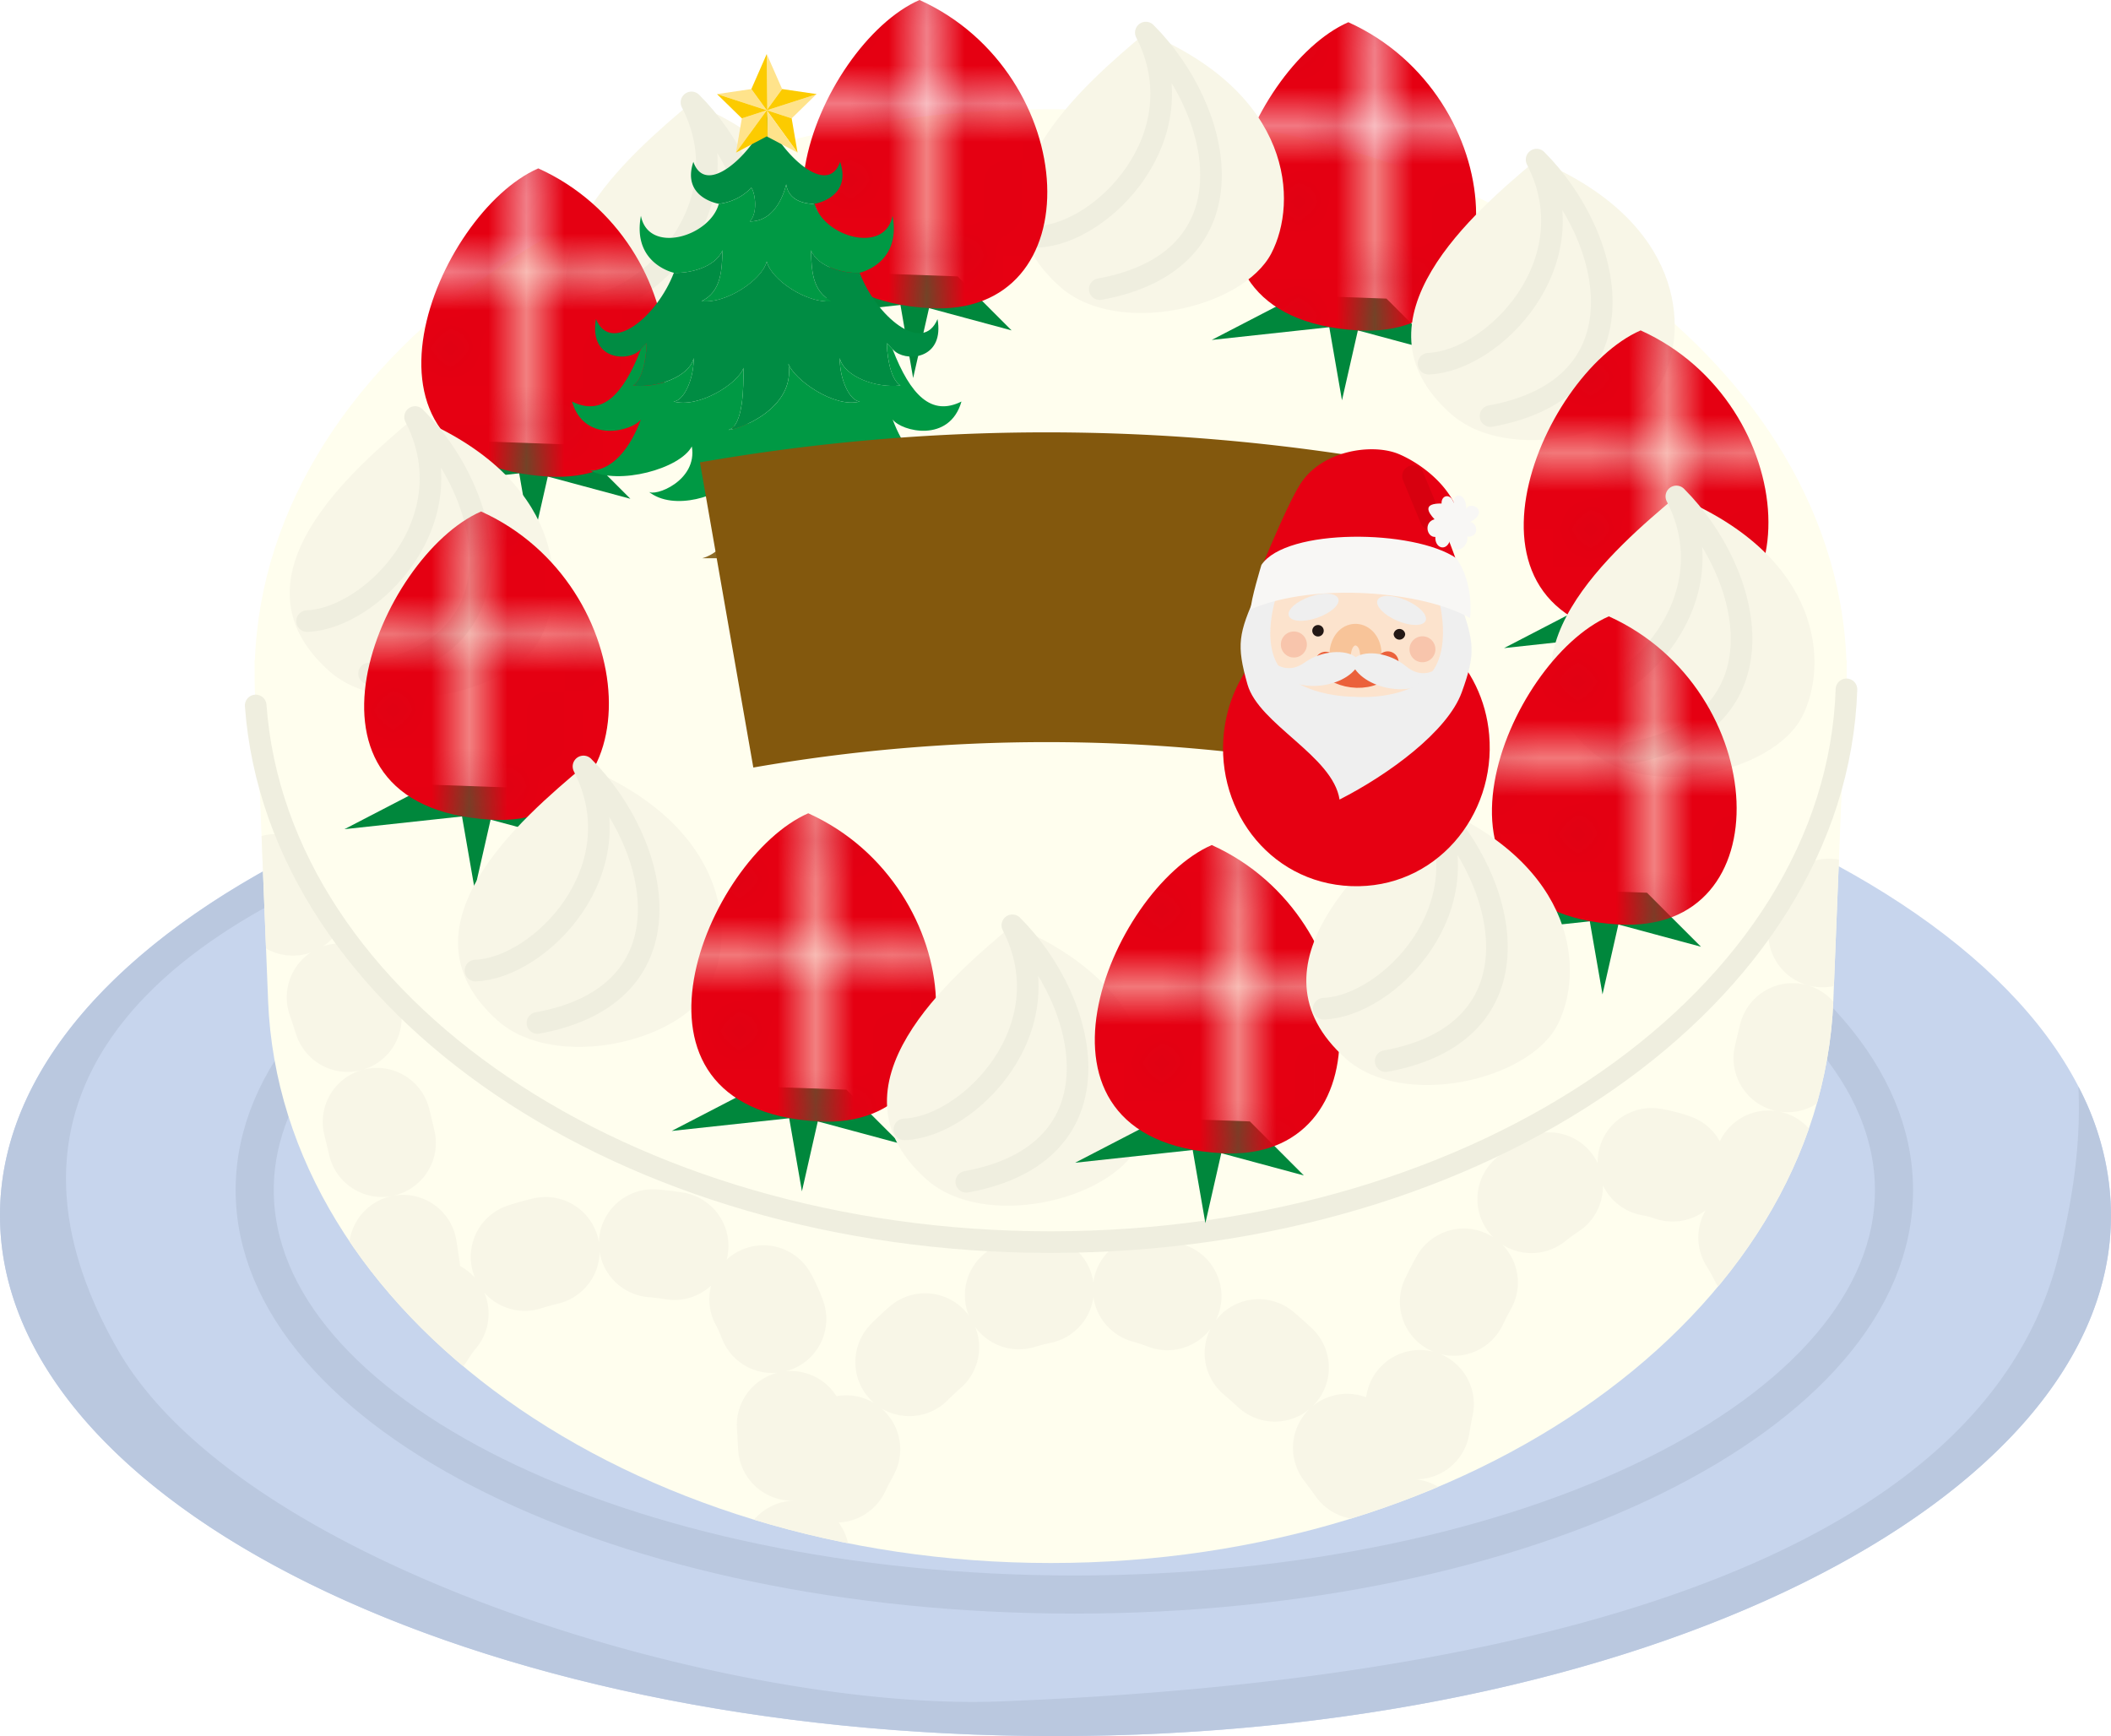 <svg xmlns="http://www.w3.org/2000/svg" xmlns:xlink="http://www.w3.org/1999/xlink" viewBox="0 0 553.73 455.42"><defs><style>.cls-1{fill:#fffeee;}.cls-10,.cls-11,.cls-2,.cls-31,.cls-33,.cls-35,.cls-8{fill:none;}.cls-3{fill:#e60012;}.cls-4{fill:#c30d23;}.cls-5{isolation:isolate;}.cls-6{fill:#c7d5ed;}.cls-7{fill:#bac8df;}.cls-8{stroke:#bac8df;stroke-width:10px;}.cls-9{clip-path:url(#clip-path);}.cls-10{stroke:#f8f6e7;stroke-width:28.35px;stroke-dasharray:5.67 28.35;}.cls-10,.cls-11,.cls-31,.cls-33,.cls-35{stroke-linecap:round;stroke-linejoin:round;}.cls-11{stroke:#efeedf;}.cls-11,.cls-31,.cls-33,.cls-35{stroke-width:5.67px;}.cls-12{fill:#00873c;}.cls-13{fill:url(#新規パターンスウォッチ_36);}.cls-14{fill:#f8f6e7;}.cls-15{fill:url(#新規パターンスウォッチ_36-3);}.cls-16{fill:url(#新規パターンスウォッチ_36-5);}.cls-17{fill:url(#新規パターンスウォッチ_36-7);}.cls-18{fill:url(#新規パターンスウォッチ_36-9);}.cls-19{fill:url(#新規パターンスウォッチ_36-11);}.cls-20{fill:url(#新規パターンスウォッチ_36-13);}.cls-21{fill:url(#新規パターンスウォッチ_36-15);}.cls-22{fill:#8d6b27;}.cls-23{opacity:0.2;mix-blend-mode:multiply;}.cls-24{fill:#008c43;}.cls-25{fill:#094;}.cls-26{fill:#fccb00;}.cls-27{fill:#ffe38b;}.cls-28{fill:#83580d;}.cls-29{fill:#fce3cd;}.cls-30{fill:#231815;}.cls-31{stroke:#f8c499;}.cls-32{fill:#f8c5ac;}.cls-33{stroke:#eb613b;}.cls-34{fill:#efefef;}.cls-35{stroke:#d7000f;}.cls-36{fill:#f8f7f5;}</style><clipPath id="clip-path" transform="translate(-10.38 -9.6)"><path id="SVGID" class="cls-1" d="M456.06,182.78c-36.84-40.32-98.95-67-170.1-67s-133.26,26.71-170.09,67H77.16L80.7,272s0,.08,0,.14C84,354.64,175.83,419.61,286,419.61s202-65,205.27-147.46l3.55-89.37Z"/></clipPath><pattern id="新規パターンスウォッチ_36" data-name="新規パターンスウォッチ 36" width="6.5" height="6.5" patternTransform="translate(8775.88 8587.5) scale(10)" patternUnits="userSpaceOnUse" viewBox="0 0 6.5 6.5"><rect class="cls-2" width="6.5" height="6.5"/><rect class="cls-3" width="6.5" height="6.5"/><path class="cls-4" d="M2.83,0a.2.2,0,0,1-.2.2A.2.2,0,0,1,2.42,0a.2.2,0,0,1,.21-.2A.2.2,0,0,1,2.83,0Z"/><circle class="cls-4" cx="0.88" cy="-0.17" r="0.25"/><circle class="cls-4" cx="5.63" cy="-0.04" r="0.25"/><path class="cls-4" d="M2.83,6.51a.2.2,0,0,1-.2.2.2.2,0,1,1,0-.4A.2.2,0,0,1,2.83,6.51Z"/><path class="cls-4" d="M5,1.76a.2.2,0,1,1-.2-.2A.2.2,0,0,1,5,1.76Z"/><path class="cls-4" d="M1.83,2a.2.2,0,0,1-.2.2.2.2,0,1,1,0-.4A.2.2,0,0,1,1.83,2Z"/><circle class="cls-4" cx="5.63" cy="6.46" r="0.25"/><circle class="cls-4" cx="0.17" cy="3.83" r="0.25"/><circle class="cls-4" cx="6.67" cy="3.83" r="0.25"/><circle class="cls-4" cx="4.13" cy="4.71" r="0.25"/><circle class="cls-4" cx="0.88" cy="6.33" r="0.25"/></pattern><pattern id="新規パターンスウォッチ_36-3" data-name="新規パターンスウォッチ 36" width="6.5" height="6.5" patternTransform="translate(8852.55 8603.33) scale(10)" patternUnits="userSpaceOnUse" viewBox="0 0 6.5 6.5"><rect class="cls-2" width="6.5" height="6.5"/><rect class="cls-3" width="6.5" height="6.5"/><path class="cls-4" d="M2.83,0a.2.2,0,0,1-.2.2A.2.2,0,0,1,2.42,0a.2.2,0,0,1,.21-.2A.2.2,0,0,1,2.83,0Z"/><circle class="cls-4" cx="0.88" cy="-0.17" r="0.25"/><circle class="cls-4" cx="5.63" cy="-0.04" r="0.25"/><path class="cls-4" d="M2.83,6.51a.2.2,0,0,1-.2.2.2.2,0,1,1,0-.4A.2.2,0,0,1,2.83,6.51Z"/><path class="cls-4" d="M5,1.76a.2.2,0,1,1-.2-.2A.2.2,0,0,1,5,1.76Z"/><path class="cls-4" d="M1.83,2a.2.2,0,0,1-.2.2.2.2,0,1,1,0-.4A.2.2,0,0,1,1.83,2Z"/><circle class="cls-4" cx="5.63" cy="6.46" r="0.25"/><circle class="cls-4" cx="0.17" cy="3.83" r="0.25"/><circle class="cls-4" cx="6.67" cy="3.83" r="0.25"/><circle class="cls-4" cx="4.13" cy="4.71" r="0.25"/><circle class="cls-4" cx="0.88" cy="6.33" r="0.25"/></pattern><pattern id="新規パターンスウォッチ_36-5" data-name="新規パターンスウォッチ 36" width="6.5" height="6.5" patternTransform="translate(8728.39 8581.66) scale(10)" patternUnits="userSpaceOnUse" viewBox="0 0 6.5 6.5"><rect class="cls-2" width="6.5" height="6.5"/><rect class="cls-3" width="6.5" height="6.5"/><path class="cls-4" d="M2.83,0a.2.2,0,0,1-.2.2A.2.2,0,0,1,2.42,0a.2.2,0,0,1,.21-.2A.2.2,0,0,1,2.83,0Z"/><circle class="cls-4" cx="0.88" cy="-0.17" r="0.25"/><circle class="cls-4" cx="5.63" cy="-0.04" r="0.25"/><path class="cls-4" d="M2.83,6.51a.2.2,0,0,1-.2.2.2.2,0,1,1,0-.4A.2.2,0,0,1,2.83,6.51Z"/><path class="cls-4" d="M5,1.76a.2.2,0,1,1-.2-.2A.2.2,0,0,1,5,1.76Z"/><path class="cls-4" d="M1.83,2a.2.2,0,0,1-.2.2.2.2,0,1,1,0-.4A.2.2,0,0,1,1.83,2Z"/><circle class="cls-4" cx="5.63" cy="6.46" r="0.25"/><circle class="cls-4" cx="0.17" cy="3.83" r="0.25"/><circle class="cls-4" cx="6.67" cy="3.83" r="0.25"/><circle class="cls-4" cx="4.13" cy="4.71" r="0.25"/><circle class="cls-4" cx="0.88" cy="6.33" r="0.25"/></pattern><pattern id="新規パターンスウォッチ_36-7" data-name="新規パターンスウォッチ 36" width="6.5" height="6.5" patternTransform="translate(8693.39 8625.83) scale(10)" patternUnits="userSpaceOnUse" viewBox="0 0 6.5 6.5"><rect class="cls-2" width="6.5" height="6.5"/><rect class="cls-3" width="6.5" height="6.5"/><path class="cls-4" d="M2.83,0a.2.2,0,0,1-.2.2A.2.2,0,0,1,2.42,0a.2.2,0,0,1,.21-.2A.2.2,0,0,1,2.83,0Z"/><circle class="cls-4" cx="0.88" cy="-0.17" r="0.25"/><circle class="cls-4" cx="5.63" cy="-0.04" r="0.25"/><path class="cls-4" d="M2.83,6.51a.2.2,0,0,1-.2.2.2.2,0,1,1,0-.4A.2.2,0,0,1,2.83,6.51Z"/><path class="cls-4" d="M5,1.76a.2.2,0,1,1-.2-.2A.2.2,0,0,1,5,1.76Z"/><path class="cls-4" d="M1.83,2a.2.2,0,0,1-.2.2.2.2,0,1,1,0-.4A.2.2,0,0,1,1.83,2Z"/><circle class="cls-4" cx="5.63" cy="6.46" r="0.25"/><circle class="cls-4" cx="0.17" cy="3.83" r="0.25"/><circle class="cls-4" cx="6.67" cy="3.83" r="0.25"/><circle class="cls-4" cx="4.13" cy="4.71" r="0.25"/><circle class="cls-4" cx="0.88" cy="6.33" r="0.25"/></pattern><pattern id="新規パターンスウォッチ_36-9" data-name="新規パターンスウォッチ 36" width="6.5" height="6.5" patternTransform="translate(8678.39 8650.83) scale(10)" patternUnits="userSpaceOnUse" viewBox="0 0 6.5 6.5"><rect class="cls-2" width="6.5" height="6.5"/><rect class="cls-3" width="6.5" height="6.5"/><path class="cls-4" d="M2.83,0a.2.2,0,0,1-.2.2A.2.2,0,0,1,2.42,0a.2.2,0,0,1,.21-.2A.2.2,0,0,1,2.83,0Z"/><circle class="cls-4" cx="0.88" cy="-0.17" r="0.25"/><circle class="cls-4" cx="5.63" cy="-0.04" r="0.25"/><path class="cls-4" d="M2.83,6.51a.2.2,0,0,1-.2.2.2.2,0,1,1,0-.4A.2.2,0,0,1,2.83,6.51Z"/><path class="cls-4" d="M5,1.76a.2.2,0,1,1-.2-.2A.2.2,0,0,1,5,1.76Z"/><path class="cls-4" d="M1.83,2a.2.2,0,0,1-.2.2.2.2,0,1,1,0-.4A.2.2,0,0,1,1.83,2Z"/><circle class="cls-4" cx="5.63" cy="6.46" r="0.25"/><circle class="cls-4" cx="0.17" cy="3.83" r="0.25"/><circle class="cls-4" cx="6.67" cy="3.83" r="0.25"/><circle class="cls-4" cx="4.13" cy="4.71" r="0.25"/><circle class="cls-4" cx="0.88" cy="6.33" r="0.25"/></pattern><pattern id="新規パターンスウォッチ_36-11" data-name="新規パターンスウォッチ 36" width="6.5" height="6.5" patternTransform="translate(8699.22 8665) scale(10)" patternUnits="userSpaceOnUse" viewBox="0 0 6.5 6.5"><rect class="cls-2" width="6.5" height="6.5"/><rect class="cls-3" width="6.5" height="6.5"/><path class="cls-4" d="M2.83,0a.2.2,0,0,1-.2.2A.2.2,0,0,1,2.42,0a.2.2,0,0,1,.21-.2A.2.2,0,0,1,2.83,0Z"/><circle class="cls-4" cx="0.88" cy="-0.17" r="0.25"/><circle class="cls-4" cx="5.63" cy="-0.04" r="0.25"/><path class="cls-4" d="M2.83,6.51a.2.2,0,0,1-.2.2.2.2,0,1,1,0-.4A.2.2,0,0,1,2.83,6.51Z"/><path class="cls-4" d="M5,1.76a.2.2,0,1,1-.2-.2A.2.2,0,0,1,5,1.76Z"/><path class="cls-4" d="M1.83,2a.2.2,0,0,1-.2.2.2.2,0,1,1,0-.4A.2.2,0,0,1,1.83,2Z"/><circle class="cls-4" cx="5.63" cy="6.46" r="0.25"/><circle class="cls-4" cx="0.17" cy="3.83" r="0.25"/><circle class="cls-4" cx="6.67" cy="3.83" r="0.25"/><circle class="cls-4" cx="4.13" cy="4.71" r="0.25"/><circle class="cls-4" cx="0.88" cy="6.33" r="0.25"/></pattern><pattern id="新規パターンスウォッチ_36-13" data-name="新規パターンスウォッチ 36" width="6.5" height="6.5" patternTransform="translate(8740.05 8673.34) scale(10)" patternUnits="userSpaceOnUse" viewBox="0 0 6.5 6.5"><rect class="cls-2" width="6.5" height="6.5"/><rect class="cls-3" width="6.5" height="6.5"/><path class="cls-4" d="M2.83,0a.2.2,0,0,1-.2.2A.2.2,0,0,1,2.42,0a.2.2,0,0,1,.21-.2A.2.2,0,0,1,2.83,0Z"/><circle class="cls-4" cx="0.88" cy="-0.17" r="0.25"/><circle class="cls-4" cx="5.63" cy="-0.04" r="0.25"/><path class="cls-4" d="M2.83,6.51a.2.2,0,0,1-.2.2.2.2,0,1,1,0-.4A.2.2,0,0,1,2.83,6.51Z"/><path class="cls-4" d="M5,1.76a.2.2,0,1,1-.2-.2A.2.2,0,0,1,5,1.76Z"/><path class="cls-4" d="M1.83,2a.2.2,0,0,1-.2.2.2.2,0,1,1,0-.4A.2.2,0,0,1,1.83,2Z"/><circle class="cls-4" cx="5.63" cy="6.46" r="0.25"/><circle class="cls-4" cx="0.17" cy="3.83" r="0.25"/><circle class="cls-4" cx="6.67" cy="3.83" r="0.25"/><circle class="cls-4" cx="4.13" cy="4.71" r="0.25"/><circle class="cls-4" cx="0.88" cy="6.33" r="0.25"/></pattern><pattern id="新規パターンスウォッチ_36-15" data-name="新規パターンスウォッチ 36" width="6.5" height="6.5" patternTransform="translate(8779.21 8613.34) scale(10)" patternUnits="userSpaceOnUse" viewBox="0 0 6.5 6.5"><rect class="cls-2" width="6.5" height="6.5"/><rect class="cls-3" width="6.5" height="6.5"/><path class="cls-4" d="M2.83,0a.2.2,0,0,1-.2.2A.2.2,0,0,1,2.42,0a.2.2,0,0,1,.21-.2A.2.2,0,0,1,2.83,0Z"/><circle class="cls-4" cx="0.88" cy="-0.17" r="0.25"/><circle class="cls-4" cx="5.63" cy="-0.04" r="0.25"/><path class="cls-4" d="M2.83,6.51a.2.2,0,0,1-.2.2.2.2,0,1,1,0-.4A.2.2,0,0,1,2.83,6.51Z"/><path class="cls-4" d="M5,1.76a.2.2,0,1,1-.2-.2A.2.2,0,0,1,5,1.76Z"/><path class="cls-4" d="M1.83,2a.2.2,0,0,1-.2.2.2.2,0,1,1,0-.4A.2.2,0,0,1,1.83,2Z"/><circle class="cls-4" cx="5.63" cy="6.46" r="0.25"/><circle class="cls-4" cx="0.17" cy="3.83" r="0.25"/><circle class="cls-4" cx="6.67" cy="3.83" r="0.25"/><circle class="cls-4" cx="4.13" cy="4.71" r="0.25"/><circle class="cls-4" cx="0.88" cy="6.33" r="0.25"/></pattern></defs><g class="cls-5"><g id="レイヤー_1" data-name="レイヤー 1"><path class="cls-6" d="M564.11,328.41c0,75.43-124,136.61-276.87,136.61S10.38,403.84,10.38,328.4,134.32,191.8,287.24,191.8,564.11,253,564.11,328.41Z" transform="translate(-10.38 -9.6)"/><path class="cls-7" d="M564.11,328.41a73.14,73.14,0,0,0-8.56-33.79c.62,12.77-.84,27.66-5.47,45.44-26.2,100.68-208.24,113.09-277.2,115.85S74.28,421.43,41.19,363.5s-1.39-97.91,52.4-122.73l6.49-13c-55.12,25-89.7,60.82-89.7,100.64C10.38,403.84,134.32,465,287.24,465S564.11,403.84,564.11,328.41Z" transform="translate(-10.38 -9.6)"/><path class="cls-8" d="M507.19,321.81c0,58.56-96.26,106.07-215,106.07s-215-47.51-215-106.1,96.25-106.07,215-106.07S507.19,263.23,507.19,321.81Z" transform="translate(-10.38 -9.6)"/><path id="SVGID-2" data-name="SVGID" class="cls-1" d="M456.06,182.78c-36.84-40.32-98.95-67-170.1-67s-133.26,26.71-170.09,67H77.16L80.7,272s0,.08,0,.14C84,354.64,175.83,419.61,286,419.61s202-65,205.27-147.46l3.55-89.37Z" transform="translate(-10.38 -9.6)"/><g class="cls-9"><path class="cls-10" d="M55.73,237.94c3.34-15,19.16-1.67,31.66,8.33s33.34,95.84,30.84,118.34c12.5-32.5,65-33.33,82.5-24.16s17.5,37.49,18.33,81.66c15.83-50.83,41.67-75.84,80.83-75.84S377.4,405.45,380.73,418c-5-51.67,20-97.51,50.83-103.34s43.33,29.17,43.33,29.17c-7.5-30.83,15.84-100,23.34-115.84" transform="translate(-10.38 -9.6)"/></g><path class="cls-1" d="M494.78,186.85c0,82.06-93.48,148.59-208.82,148.59S77.16,268.91,77.16,186.85,170.64,38.25,286,38.25,494.78,104.78,494.78,186.85Z" transform="translate(-10.38 -9.6)"/><path class="cls-11" d="M494.72,190.43c-2.68,80.41-95.1,145-208.76,145-111.64,0-202.81-62.33-208.51-140.77" transform="translate(-10.38 -9.6)"/><polygon class="cls-12" points="340.35 77.51 317.85 89.17 348.68 85.83 352.01 105.01 356.18 86.67 377.85 92.51 363.68 78.33 340.35 77.51"/><path class="cls-13" d="M366.56,96.27c-56.67-3.34-29.17-69.16-2.5-80.84C406.56,34.61,410,98.83,366.56,96.27Z" transform="translate(-10.38 -9.6)"/><path class="cls-14" d="M390.94,118.15c-27.59-24.52,6.66-53.34,22.5-66.66,38.54,16,40,44.35,32.91,57.91C438.85,123.77,405.94,131.49,390.94,118.15Z" transform="translate(-10.38 -9.6)"/><path class="cls-11" d="M385.1,105c16.88-.62,42.29-26.46,28.34-53.53,20.41,20.41,29.16,59.78-12.09,67.28" transform="translate(-10.38 -9.6)"/><polygon class="cls-12" points="417.02 158.34 394.52 170.01 425.35 166.67 428.69 185.84 432.85 167.51 454.52 173.34 440.35 159.17 417.02 158.34"/><path class="cls-15" d="M443.23,177.11c-56.66-3.34-29.16-69.17-2.5-80.84C483.23,115.44,486.69,179.67,443.23,177.11Z" transform="translate(-10.38 -9.6)"/><path class="cls-14" d="M288.44,84.83c-27.59-24.53,6.66-53.34,22.5-66.68,38.54,16.05,40,44.35,32.91,57.93C336.35,90.45,303.44,98.16,288.44,84.83Z" transform="translate(-10.38 -9.6)"/><path class="cls-11" d="M282.6,71.7c16.88-.62,42.29-26.46,28.34-53.55,20.41,20.43,29.16,59.8-12.09,67.3" transform="translate(-10.38 -9.6)"/><polygon class="cls-12" points="227.85 71.67 205.35 83.33 236.19 80 239.52 99.17 243.69 80.83 265.35 86.67 251.19 72.5 227.85 71.67"/><path class="cls-16" d="M254.07,90.43C197.4,87.1,224.9,21.27,251.57,9.6,294.07,28.77,297.53,93,254.07,90.43Z" transform="translate(-10.38 -9.6)"/><path class="cls-14" d="M169.26,103.16c-27.57-24.52,6.67-53.34,22.5-66.67,38.56,16,40,44.35,32.93,57.92C217.19,108.78,184.26,116.49,169.26,103.16Z" transform="translate(-10.38 -9.6)"/><path class="cls-11" d="M163.44,90c16.88-.62,42.29-26.46,28.32-53.54,20.43,20.42,29.18,59.79-12.07,67.29" transform="translate(-10.38 -9.6)"/><polygon class="cls-12" points="127.85 115.84 105.35 127.51 136.19 124.17 139.52 143.34 143.69 125.01 165.35 130.84 151.19 116.67 127.85 115.84"/><path class="cls-17" d="M154.07,134.61c-56.67-3.34-29.17-69.17-2.5-80.84C194.07,72.94,197.53,137.17,154.07,134.61Z" transform="translate(-10.38 -9.6)"/><path class="cls-14" d="M96.76,185.66c-27.57-24.52,6.67-53.34,22.5-66.67,38.56,16,40,44.35,32.93,57.92C144.69,191.28,111.76,199,96.76,185.66Z" transform="translate(-10.38 -9.6)"/><path class="cls-11" d="M90.94,172.53c16.88-.62,42.29-26.46,28.32-53.54,20.43,20.42,29.18,59.79-12.07,67.29" transform="translate(-10.38 -9.6)"/><polygon class="cls-12" points="112.85 205.84 90.35 217.51 121.19 214.17 124.52 233.34 128.69 215.01 150.35 220.84 136.19 206.67 112.85 205.84"/><path class="cls-18" d="M139.07,224.61c-56.67-3.34-29.17-69.17-2.5-80.84C179.07,162.94,182.53,227.17,139.07,224.61Z" transform="translate(-10.38 -9.6)"/><path class="cls-14" d="M140.93,277.33c-27.58-24.53,6.67-53.34,22.5-66.68,38.55,16,40,44.35,32.92,57.93C188.85,283,155.93,290.66,140.93,277.33Z" transform="translate(-10.38 -9.6)"/><path class="cls-11" d="M135.1,264.2c16.88-.62,42.29-26.46,28.33-53.55,20.42,20.43,29.17,59.8-12.08,67.3" transform="translate(-10.38 -9.6)"/><polygon class="cls-12" points="198.69 285.01 176.19 296.67 207.01 293.34 210.35 312.51 214.51 294.17 236.19 300.01 222.01 285.84 198.69 285.01"/><path class="cls-19" d="M224.89,303.77c-56.66-3.33-29.16-69.16-2.5-80.83C264.89,242.11,268.35,306.33,224.89,303.77Z" transform="translate(-10.38 -9.6)"/><path class="cls-14" d="M253.43,319c-27.58-24.53,6.67-53.34,22.5-66.67,38.55,16,40,44.35,32.92,57.92C301.35,324.61,268.43,332.33,253.43,319Z" transform="translate(-10.38 -9.6)"/><path class="cls-11" d="M247.6,305.86c16.88-.62,42.29-26.46,28.33-53.54,20.42,20.42,29.17,59.79-12.08,67.29" transform="translate(-10.38 -9.6)"/><polygon class="cls-12" points="304.51 293.35 282.01 305.01 312.85 301.67 316.18 320.85 320.35 302.51 342.01 308.35 327.85 294.17 304.51 293.35"/><path class="cls-20" d="M330.73,312.11c-56.67-3.34-29.17-69.16-2.5-80.84C370.73,250.45,374.19,314.67,330.73,312.11Z" transform="translate(-10.38 -9.6)"/><path class="cls-14" d="M427.6,206.49C400,182,434.26,153.15,450.1,139.82c38.55,16,40,44.35,32.92,57.92C475.52,212.11,442.6,219.83,427.6,206.49Z" transform="translate(-10.38 -9.6)"/><path class="cls-11" d="M421.77,193.36c16.88-.62,42.29-26.46,28.33-53.54,20.42,20.42,29.17,59.79-12.08,67.29" transform="translate(-10.38 -9.6)"/><polygon class="cls-12" points="408.68 233.35 386.18 245.01 417.01 241.68 420.35 260.85 424.51 242.51 446.18 248.35 432.01 234.18 408.68 233.35"/><path class="cls-21" d="M434.89,252.11c-56.66-3.33-29.16-69.16-2.5-80.83C474.89,190.45,478.35,254.67,434.89,252.11Z" transform="translate(-10.38 -9.6)"/><path class="cls-14" d="M363.44,287.33c-27.59-24.53,6.66-53.34,22.5-66.68,38.54,16,40,44.35,32.91,57.93C411.35,293,378.44,300.66,363.44,287.33Z" transform="translate(-10.38 -9.6)"/><path class="cls-11" d="M357.6,274.2c16.88-.62,42.29-26.46,28.34-53.55,20.41,20.43,29.16,59.8-12.09,67.3" transform="translate(-10.38 -9.6)"/><path class="cls-22" d="M220.62,121.45l-9.12-1.59-9.13,1.59s7.1,30.25-7.76,34.58h33.78C213.52,151.7,220.62,121.45,220.62,121.45Z" transform="translate(-10.38 -9.6)"/><path class="cls-23" d="M218.38,152.39l-17-2a12.45,12.45,0,0,1-2.5,3.26Z" transform="translate(-10.38 -9.6)"/><path class="cls-23" d="M219.25,144.44l-15.57-1.84a27.66,27.66,0,0,1-.54,2.85Z" transform="translate(-10.38 -9.6)"/><path class="cls-23" d="M221.18,149.38a18.86,18.86,0,0,1-1-2.64l-14.26,1.68Z" transform="translate(-10.38 -9.6)"/><path class="cls-23" d="M219.17,141.35c-.09-.84-.15-1.68-.19-2.53l-13.91,1.63Z" transform="translate(-10.38 -9.6)"/><path class="cls-24" d="M207.08,67.68c7,0,9.14-8.15,9.53-9.73.78,5.5,7.46,5.11,7.46,5.11s9.82-1.57,6.68-11c-3.93,11-19.25-6.71-19.25-13,0,6.27-15.32,24-19.25,13-3.14,9.44,6.68,11,6.68,11a14,14,0,0,0,8.54-4.23C208.45,60.21,209.24,65.32,207.08,67.68Z" transform="translate(-10.38 -9.6)"/><path class="cls-25" d="M245.4,102c-.31-.27-.61-.51-.9-.8A4.14,4.14,0,0,0,245.4,102Z" transform="translate(-10.38 -9.6)"/><path class="cls-25" d="M178.5,101.18c-.29.29-.6.53-.9.8A4.39,4.39,0,0,0,178.5,101.18Z" transform="translate(-10.38 -9.6)"/><path class="cls-25" d="M199.91,75.24c-.2,4.91-.2,10.8-5.51,13.36,6.29.78,15.92-5.53,17.1-10.43,1.18,4.9,10.8,11.21,17.09,10.43-5.3-2.56-5.3-8.45-5.5-13.36,2,4.75,9.22,6.13,12.78,5.91h0s11-2.37,8.63-14.94c-2,10.21-18.07,5.5-20.43-3.14,0,0-6.68.39-7.46-5.11-.39,1.58-2.56,9.73-9.53,9.73,2.16-2.36,1.37-7.47.39-8.85a14,14,0,0,1-8.54,4.23c-2.36,8.64-18.47,13.35-20.43,3.14-2.36,12.57,8.64,14.94,8.64,14.94h0C190.69,81.37,197.87,80,199.91,75.24Z" transform="translate(-10.38 -9.6)"/><path class="cls-24" d="M176.42,110.71c6.28.78,14.76-2.29,15.93-7.19,0,6.07-2.85,11.39-5.3,11.39,6.59,1.87,17-4.71,18.36-8.83,0,5,0,15.2-3.95,16.29,1.95.15,17.71-5.3,15.73-17.38,1.37,4.14,12.17,11.79,18.75,9.92-2.44,0-5.3-5.32-5.3-11.39,1.18,4.9,9.65,8,15.93,7.19-3.08-1.88-3.57-9.43-3.57-11.09l1.5,1.56c.29.29.59.53.9.8,3.66,2.57,12.68,1.39,10.9-8.68-3.93,9.44-16.11-.77-20.43-12.15-3.56.22-10.75-1.16-12.78-5.91.2,4.91.2,10.8,5.5,13.36-6.29.78-15.91-5.53-17.09-10.43-1.18,4.9-10.81,11.21-17.1,10.43,5.31-2.56,5.31-8.45,5.51-13.36-2,4.75-9.22,6.13-12.77,5.91-4.34,11.38-16.51,21.59-20.43,12.15-1.8,10.07,7.22,11.25,10.89,8.68.3-.27.61-.51.9-.8L180,99.62C180,101.28,179.5,108.83,176.42,110.71Z" transform="translate(-10.38 -9.6)"/><path class="cls-25" d="M262.58,114.93c-7.87,3.92-13.36-1.59-18.08-13.75L243,99.62c0,1.66.49,9.21,3.57,11.09-6.28.78-14.75-2.29-15.93-7.19,0,6.07,2.86,11.39,5.3,11.39-6.58,1.87-17.38-5.78-18.75-9.92,2,12.08-13.78,17.53-15.73,17.38,3.95-1.09,3.95-11.27,3.95-16.29-1.38,4.12-11.77,10.7-18.36,8.83,2.45,0,5.3-5.32,5.3-11.39-1.17,4.9-9.65,8-15.93,7.19,3.08-1.88,3.57-9.43,3.57-11.09l-1.49,1.56c-4.72,12.16-10.22,17.67-18.08,13.75,3.14,11,15.72,7.85,18.08,4.7C173,134.17,165.14,133,165.14,133c7.46,3.93,23.57-.39,26.71-6.29,1.57,9-9.81,13.36-11.39,11.8,6.68,5.5,19.55.78,21.51-2.75,3.14,2.75-.61,6.68-1.79,10.6,5.51-.78,11.32-9.45,11.32-9.45s6.48,8.67,12,9.45c-1.18-3.92-5.6-7.85-2.46-10.6,2,3.53,14.85,8.25,21.52,2.75-1.58,1.56-13-2.75-11.4-11.8,3.14,5.9,19.26,10.22,26.72,6.29,0,0-7.85,1.18-13.36-13.36C246.86,122.78,259.43,125.92,262.58,114.93Z" transform="translate(-10.38 -9.6)"/><polygon class="cls-26" points="201.15 28.93 201.13 28.94 201.28 29.13 201.27 28.96 201.15 28.93"/><polygon class="cls-27" points="201.27 28.96 207.66 31.05 214.1 24.76 201.27 28.89 201.27 28.96"/><polygon class="cls-26" points="201.28 29.13 209.2 40.03 207.66 31.05 201.27 28.96 201.28 29.13"/><polygon class="cls-26" points="201.12 28.92 201.13 28.94 201.15 28.93 201.12 28.92"/><polygon class="cls-26" points="201.15 28.93 201.27 28.89 201.27 28.71 201.12 28.92 201.12 28.92 201.15 28.93"/><polygon class="cls-26" points="201.12 28.92 201.11 28.94 201.13 28.94 201.12 28.92 201.12 28.92"/><polygon class="cls-26" points="201.27 28.96 201.27 28.89 201.15 28.93 201.27 28.96"/><polygon class="cls-26" points="201.12 28.92 201.12 28.92 201.12 28.92 201.12 28.92"/><polygon class="cls-27" points="201.12 28.92 197.09 23.36 188.07 24.68 201.12 28.92 201.12 28.92"/><polygon class="cls-27" points="194.59 31.05 193.05 40.03 201.11 28.94 194.59 31.05"/><polygon class="cls-26" points="201.13 28.94 201.11 28.94 193.05 40.03 201.12 35.78 201.35 35.9 201.28 29.13 201.13 28.94"/><polygon class="cls-27" points="201.28 29.13 201.35 35.9 209.2 40.03 201.28 29.13"/><polygon class="cls-27" points="205.16 23.36 201.12 14.17 201.27 28.71 205.16 23.36"/><polygon class="cls-26" points="201.27 28.89 214.1 24.76 214.18 24.68 205.16 23.36 201.27 28.71 201.27 28.89"/><polygon class="cls-26" points="201.12 28.92 188.07 24.68 194.59 31.05 201.11 28.94 201.12 28.92"/><polygon class="cls-26" points="201.27 28.71 201.12 14.17 197.09 23.36 201.12 28.92 201.27 28.71"/><path class="cls-28" d="M361.82,210.94a447,447,0,0,0-153.84,0q-7-40-14-80.05a528.5,528.5,0,0,1,181.79,0Q368.81,170.93,361.82,210.94Z" transform="translate(-10.38 -9.6)"/><path class="cls-3" d="M401,202.35c1.86,21.35-14.23,40.53-36.19,39.7s-36.56-21.15-33.12-42.29c3-18.33,18.88-31,35.84-30.35S399.42,183.85,401,202.35Z" transform="translate(-10.38 -9.6)"/><path class="cls-29" d="M392.84,174.55c-.47,12.4-12.47,22-26.83,21.47s-25.6-11-25.14-23.42,12.48-22,26.83-21.47,25.61,11,25.14,23.42Z" transform="translate(-10.38 -9.6)"/><path class="cls-30" d="M357.6,175.13a1.5,1.5,0,1,1-1.44-1.57,1.49,1.49,0,0,1,1.44,1.57Z" transform="translate(-10.38 -9.6)"/><path class="cls-30" d="M375.94,175.81a1.54,1.54,0,0,0,1.47,1.58,1.52,1.52,0,0,0,1.56-1.46,1.52,1.52,0,0,0-3-.12Z" transform="translate(-10.38 -9.6)"/><path class="cls-31" d="M362,180.34c1-6,7.33-5.43,7.92.29" transform="translate(-10.38 -9.6)"/><path class="cls-32" d="M353.18,178.77a3.41,3.41,0,1,1-3.27-3.51,3.39,3.39,0,0,1,3.27,3.51Z" transform="translate(-10.38 -9.6)"/><path class="cls-32" d="M380.1,179.79a3.4,3.4,0,1,0,3.53-3.27,3.41,3.41,0,0,0-3.53,3.27Z" transform="translate(-10.38 -9.6)"/><path class="cls-33" d="M358.11,183.4c3.34,4.64,13,5.51,16.29-.1" transform="translate(-10.38 -9.6)"/><path class="cls-34" d="M361.43,166.66c.53,1.53-1.95,3.75-5.54,5s-6.93,1-7.45-.55,2-3.76,5.55-5S360.91,165.12,361.43,166.66Z" transform="translate(-10.38 -9.6)"/><path class="cls-34" d="M371.71,167.05c-.63,1.48,1.68,3.89,5.16,5.38s6.83,1.48,7.46,0-1.68-3.89-5.16-5.38S372.35,165.55,371.71,167.05Z" transform="translate(-10.38 -9.6)"/><path class="cls-34" d="M366,182c2.76-1.9,8.93-1.16,13.15,2.35s7.65,1.12,9,.17c-3.85,8.56-17.85,6.85-22.3.66-4.91,5.84-19,6.5-22.19-2.32,1.3,1,4.55,3.69,9,.5S363.41,179.91,366,182Z" transform="translate(-10.38 -9.6)"/><path class="cls-34" d="M393.19,167.11l-5.51-.7s4,13.89-2.6,20.51-19.47,5.45-19.47,5.45-12.9.19-19-6.9-1.08-20.63-1.08-20.63l-5.52.29c-4.76,10.71-5.37,13.53-2.41,24s22.41,18.75,24.15,30.21c12.85-6.54,28.32-17.86,32.05-28.12S397.14,178.15,393.19,167.11Z" transform="translate(-10.38 -9.6)"/><path class="cls-3" d="M384.42,137.48c.89,1.16,1.58,8.56,2.5,9.15,3.54,2.24,6-2.6,5.51-3.82-3.71-8.51-12.6-13.18-15.72-14.33-7-2.54-19.73-.57-25.26,8.11-3.63,5.7-10.47,22.65-10.47,22.65,14.67-4.93,41.35-1.94,52.18-.33A193.32,193.32,0,0,0,384.42,137.48Z" transform="translate(-10.38 -9.6)"/><line class="cls-35" x1="375.3" y1="136.16" x2="370.64" y2="124.9"/><path class="cls-36" d="M391.69,141.53c-.7-2.58-3.28-2.17-3.18.15-4.93-.06-3.66,2.19-1.84,4.14-2.86.72-2.1,4.74.21,4.63-.15,2.91,2.79,3.93,3.82,1,1.08,4.59,5,1.51,4.59-1.08,3.49.13,2.43-3.89.69-3.81,5.38-2.85,0-5.8-1-3.43C395.05,138.76,391.57,138.64,391.69,141.53Z" transform="translate(-10.38 -9.6)"/><path class="cls-36" d="M396,171.75c-12.08-7-40.62-9.59-57.53-2.34-.08-2.18,2.79-11.62,2.79-11.62,6.51-9.74,40-9.37,51.14-1.75C397.19,162.93,396,171.75,396,171.75Z" transform="translate(-10.38 -9.6)"/></g></g></svg>